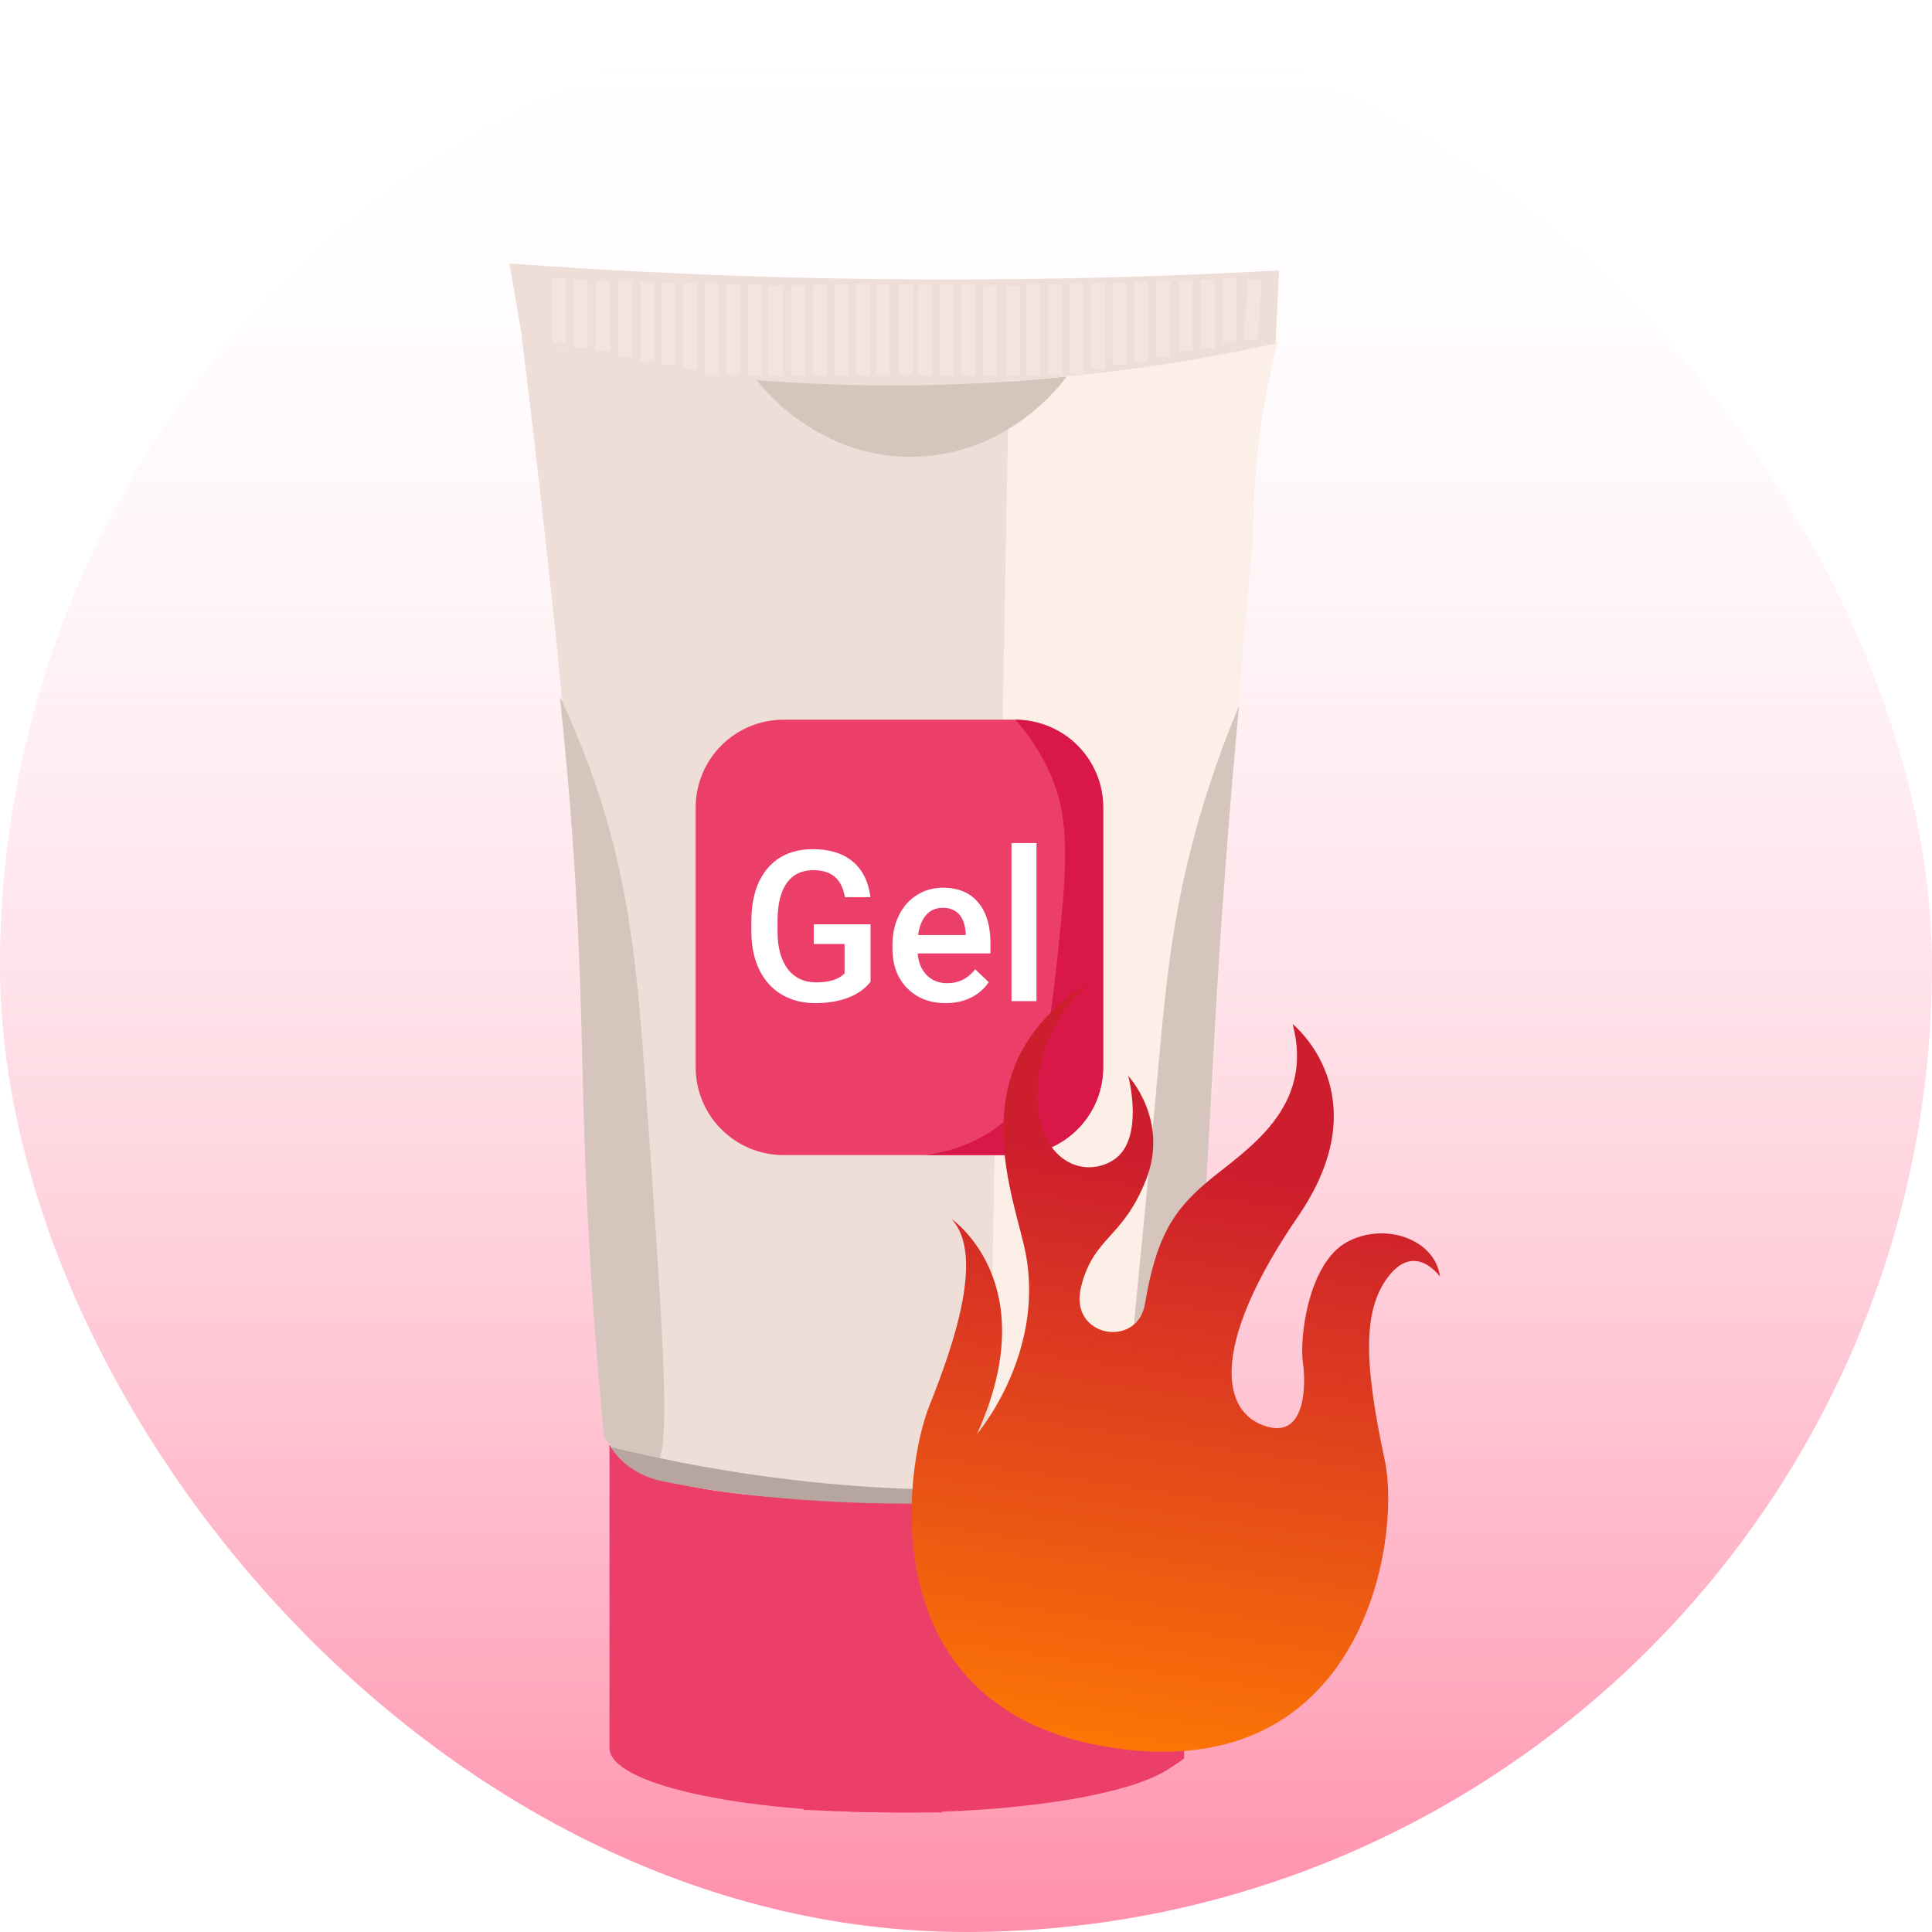 <svg width="110" height="110" viewBox="0 0 110 110" fill="none" xmlns="http://www.w3.org/2000/svg">
<rect width="110" height="110" rx="55" fill="url(#paint0_linear_410_307)"/>
<g filter="url(#filter0_d_410_307)">
<path d="M38.203 83.569L46.348 78.817L54.503 83.439L54.514 92.814L46.369 97.566L38.214 92.943L38.203 83.569Z" fill="#A5A4A4"/>
<path d="M50.387 91.383C53.953 88.519 54.532 84.434 54.64 83.517C54.644 86.642 54.647 89.767 54.651 92.891L46.505 97.644L38.35 93.02C42.478 94.638 47.087 94.035 50.387 91.383Z" fill="#848383"/>
<path d="M47.986 67.705L56.131 62.953L64.286 67.576L64.296 76.951L56.152 81.702L47.996 77.08L47.986 67.705Z" fill="#A5A4A4"/>
<path d="M60.17 75.519C63.736 72.655 64.315 68.57 64.423 67.653C64.426 70.778 64.43 73.902 64.433 77.027L56.288 81.779L48.133 77.156C52.261 78.773 56.869 78.171 60.17 75.519Z" fill="#848383"/>
<path d="M34.701 78.273V95.525C34.701 97.551 42.026 99.194 51.061 99.194C60.096 99.194 67.42 97.551 67.42 95.525V78.273C62.85 78.887 57.66 79.322 51.953 79.364C45.524 79.41 39.725 78.948 34.701 78.273Z" fill="#EB3F6A"/>
<path d="M46.104 79.166C45.988 85.792 45.872 92.419 45.757 99.045C47.477 99.126 49.246 99.177 51.061 99.194C51.931 99.201 52.791 99.201 53.639 99.194C53.738 92.551 53.837 85.907 53.937 79.264C52.591 79.355 51.132 79.397 49.574 79.364C48.349 79.337 47.19 79.266 46.104 79.166Z" fill="#EB3F6A"/>
<path d="M60.976 78.868C60.989 85.385 61.002 91.903 61.015 98.42C61.44 98.35 62.05 98.238 62.777 98.068C63.728 97.845 64.403 97.681 65.201 97.363C65.756 97.142 66.542 96.768 67.42 96.12C67.42 90.171 67.42 84.222 67.42 78.273C66.618 78.383 65.791 78.484 64.942 78.571C63.569 78.712 62.246 78.807 60.976 78.868Z" fill="#EB3F6A"/>
<path d="M29.694 15.065C31.086 15.916 32.242 16.13 33.065 16.156C33.941 16.184 34.516 16.004 36.436 15.958C36.436 15.958 37.21 15.939 38.023 15.958C40.535 16.015 42.902 16.806 43.773 17.048C46.002 17.668 46.807 17.025 51.606 16.552C56.439 16.077 56.797 16.615 62.909 16.354C65.24 16.255 68.613 16.031 72.725 15.462C72.508 16.305 72.2 17.613 71.932 19.229C71.38 22.559 71.351 25.102 71.337 25.872C71.299 27.989 71.207 26.471 69.949 42.827C69.026 54.817 68.565 60.811 68.462 65.036C68.418 66.791 68.366 67.793 68.263 69.796C67.984 75.203 67.835 77.923 67.371 78.719C66.831 79.645 65.229 81.59 51.11 81.495C37.414 81.403 35.518 79.55 34.751 78.322C34.203 77.445 34.235 76.894 33.957 71.481C33.783 68.075 33.469 64.677 33.363 61.269C33.198 56.019 32.99 49.387 32.569 43.025C32.512 42.16 32.319 39.449 32 35.903C31.683 32.373 31.4 29.818 30.983 26.07C30.664 23.196 30.235 19.461 29.694 15.065Z" fill="#EFDDD8"/>
<path d="M57.457 16.949C59.256 16.741 61.074 16.543 62.91 16.354C66.233 16.013 69.506 15.717 72.725 15.462C72.509 16.305 72.2 17.613 71.932 19.229C71.381 22.559 71.351 25.102 71.337 25.872C71.3 27.989 71.207 26.471 69.949 42.827C69.24 52.043 69.188 57.445 68.462 65.037C67.934 70.555 67.995 69.285 67.976 69.284C67.951 69.283 67.889 70.154 67.867 70.49C67.596 74.644 68.189 78.13 66.479 79.81C65.896 80.382 64.735 80.555 62.414 80.9C59.863 81.28 57.73 81.325 56.267 81.297C56.663 59.848 57.06 38.399 57.457 16.949Z" fill="#FCEFE8"/>
<path d="M29 11C29.265 12.521 29.529 14.041 29.794 15.561C35.763 16.87 43.485 17.991 52.499 17.874C60.365 17.773 67.178 16.756 72.626 15.561C72.692 14.173 72.759 12.785 72.824 11.397C64.075 11.879 54.732 12.057 44.865 11.793C39.393 11.647 34.101 11.374 29 11Z" fill="#EFDDD8"/>
<g opacity="0.2">
<path d="M51.97 12.19H51.177V17.346H51.97V12.19Z" fill="white"/>
</g>
<g opacity="0.2">
<path d="M71.84 11.961L71.05 11.905L70.811 15.301L71.602 15.356L71.84 11.961Z" fill="white"/>
</g>
<g opacity="0.2">
<path d="M70.379 11.859H69.586V15.495H70.379V11.859Z" fill="white"/>
</g>
<g opacity="0.2">
<path d="M69.156 11.925H68.363V15.825H69.156V11.925Z" fill="white"/>
</g>
<g opacity="0.2">
<path d="M67.9 11.991H67.107V15.99H67.9V11.991Z" fill="white"/>
</g>
<g opacity="0.2">
<path d="M66.644 11.991H65.851V16.321H66.644V11.991Z" fill="white"/>
</g>
<g opacity="0.2">
<path d="M65.355 12.058H64.562V16.586H65.355V12.058Z" fill="white"/>
</g>
<g opacity="0.2">
<path d="M64.133 12.123H63.339V16.75H64.133V12.123Z" fill="white"/>
</g>
<g opacity="0.2">
<path d="M62.926 12.123H62.133V17.015H62.926V12.123Z" fill="white"/>
</g>
<g opacity="0.2">
<path d="M61.703 12.14H60.91V17.296H61.703V12.14Z" fill="white"/>
</g>
<g opacity="0.2">
<path d="M60.48 12.174H59.687V17.329H60.48V12.174Z" fill="white"/>
</g>
<g opacity="0.2">
<path d="M59.225 12.206H58.431V17.362H59.225V12.206Z" fill="white"/>
</g>
<g opacity="0.2">
<path d="M58.052 12.256H57.258V17.412H58.052V12.256Z" fill="white"/>
</g>
<g opacity="0.2">
<path d="M56.795 12.239H56.002V17.395H56.795V12.239Z" fill="white"/>
</g>
<g opacity="0.2">
<path d="M55.523 12.223H54.73V17.379H55.523V12.223Z" fill="white"/>
</g>
<g opacity="0.2">
<path d="M54.3 12.223H53.507V17.379H54.3V12.223Z" fill="white"/>
</g>
<g opacity="0.2">
<path d="M53.078 12.206H52.284V17.362H53.078V12.206Z" fill="white"/>
</g>
<g opacity="0.2">
<path d="M49.855 17.346H50.648V12.19H49.855V17.346Z" fill="white"/>
</g>
<g opacity="0.2">
<path d="M31.446 15.495H32.239V11.86H31.446V15.495Z" fill="white"/>
</g>
<g opacity="0.2">
<path d="M32.669 15.825H33.462V11.925H32.669V15.825Z" fill="white"/>
</g>
<g opacity="0.2">
<path d="M33.925 15.991H34.718V11.992H33.925V15.991Z" fill="white"/>
</g>
<g opacity="0.2">
<path d="M35.181 16.321H35.974V11.991H35.181V16.321Z" fill="white"/>
</g>
<g opacity="0.2">
<path d="M36.469 16.585H37.263V12.057H36.469V16.585Z" fill="white"/>
</g>
<g opacity="0.2">
<path d="M37.692 16.751H38.486V12.124H37.692V16.751Z" fill="white"/>
</g>
<g opacity="0.2">
<path d="M38.899 17.015H39.692V12.124H38.899V17.015Z" fill="white"/>
</g>
<g opacity="0.2">
<path d="M40.122 17.296H40.915V12.14H40.122V17.296Z" fill="white"/>
</g>
<g opacity="0.2">
<path d="M41.344 17.329H42.138V12.173H41.344V17.329Z" fill="white"/>
</g>
<g opacity="0.2">
<path d="M42.6 17.362H43.393V12.207H42.6V17.362Z" fill="white"/>
</g>
<g opacity="0.2">
<path d="M43.774 17.412H44.567V12.256H43.774V17.412Z" fill="white"/>
</g>
<g opacity="0.2">
<path d="M45.03 17.395H45.823V12.24H45.03V17.395Z" fill="white"/>
</g>
<g opacity="0.2">
<path d="M46.302 17.379H47.096V12.223H46.302V17.379Z" fill="white"/>
</g>
<g opacity="0.2">
<path d="M47.524 17.379H48.318V12.223H47.524V17.379Z" fill="white"/>
</g>
<g opacity="0.2">
<path d="M48.748 17.362H49.541V12.207H48.748V17.362Z" fill="white"/>
</g>
<path d="M33.132 38.564C35.818 45.368 36.256 50.862 36.767 57.997C38.051 75.933 38.22 79.39 36.965 79.744C36.445 79.891 35.65 79.512 34.387 77.827C33.822 71.971 33.545 67.177 33.396 63.88C33.062 56.478 33.196 52.602 32.669 44.777C32.407 40.887 32.095 37.712 31.875 35.655C32.194 36.331 32.645 37.332 33.132 38.564Z" fill="#D6C5BD"/>
<path d="M68.826 40.811C66.715 47.289 66.371 52.058 65.785 58.592C64.34 74.688 63.367 79.751 64.992 80.306C65.443 80.46 66.229 80.313 67.668 78.719C68.117 72.621 68.428 67.653 68.627 64.277C69.075 56.689 69.224 52.726 69.751 45.637C70.052 41.585 70.347 38.288 70.544 36.184C70.093 37.262 69.464 38.852 68.826 40.811Z" fill="#D6C5BD"/>
<path d="M43.08 17.643C43.389 18.052 46.598 22.142 52.102 22.006C57.425 21.874 60.399 17.901 60.728 17.445C57.968 17.723 54.95 17.911 51.705 17.941C48.617 17.969 45.731 17.851 43.08 17.643Z" fill="#D6C5BD"/>
<path d="M34.768 78.391C42.133 80.177 48.311 80.701 52.895 80.801C58.855 80.932 64.878 80.408 64.893 80.603C64.904 80.759 61.135 81.156 60.194 81.255C60.194 81.255 48.295 82.508 37.676 80.329C37.219 80.236 36.131 79.931 35.252 79.007C35.028 78.771 34.87 78.549 34.768 78.391Z" fill="#B7A69F"/>
<path d="M57.811 61.765H44.608C41.848 61.765 39.609 59.526 39.609 56.765V41.977C39.609 39.216 41.848 36.977 44.608 36.977H57.811C60.572 36.977 62.81 39.216 62.81 41.977V56.765C62.81 59.526 60.572 61.765 57.811 61.765Z" fill="#EB3F6A"/>
<path d="M49.565 51.893C49.256 52.296 48.827 52.602 48.278 52.809C47.733 53.013 47.113 53.114 46.418 53.114C45.702 53.114 45.067 52.953 44.514 52.629C43.965 52.306 43.542 51.842 43.243 51.238C42.945 50.635 42.791 49.931 42.78 49.127V48.456C42.78 47.169 43.087 46.164 43.702 45.44C44.32 44.713 45.182 44.349 46.287 44.349C47.236 44.349 47.991 44.584 48.551 45.053C49.111 45.522 49.447 46.198 49.56 47.082H48.103C47.94 46.056 47.345 45.544 46.32 45.544C45.654 45.544 45.149 45.784 44.803 46.264C44.458 46.74 44.28 47.44 44.269 48.364V49.024C44.269 49.944 44.462 50.658 44.847 51.167C45.236 51.676 45.778 51.931 46.473 51.931C47.229 51.931 47.767 51.76 48.087 51.418V49.749H46.331V48.626H49.565V51.893ZM53.85 53.114C52.944 53.114 52.212 52.831 51.651 52.264C51.092 51.696 50.812 50.94 50.812 49.995V49.82C50.812 49.187 50.933 48.622 51.177 48.124C51.421 47.626 51.762 47.238 52.202 46.962C52.646 46.682 53.141 46.542 53.686 46.542C54.548 46.542 55.213 46.818 55.682 47.371C56.155 47.92 56.392 48.698 56.392 49.706V50.284H52.246C52.29 50.807 52.464 51.222 52.77 51.527C53.079 51.829 53.466 51.98 53.931 51.98C54.582 51.98 55.113 51.716 55.524 51.189L56.293 51.92C56.039 52.302 55.699 52.596 55.273 52.804C54.852 53.011 54.377 53.114 53.85 53.114ZM53.675 47.687C53.286 47.687 52.971 47.824 52.731 48.096C52.492 48.369 52.339 48.749 52.273 49.236H54.984V49.133C54.952 48.656 54.824 48.296 54.602 48.053C54.381 47.809 54.072 47.687 53.675 47.687ZM59.013 53H57.59V44H59.013V53Z" fill="white"/>
<path d="M57.811 61.765C56.107 61.765 54.402 61.765 52.697 61.765C53.911 61.591 55.719 61.136 57.258 59.782C59.481 57.827 59.798 54.645 60.431 48.28C60.879 43.785 60.586 41.897 59.837 40.15C59.22 38.716 58.418 37.662 57.812 36.977C58.145 36.977 59.916 37.011 61.347 38.442C62.251 39.346 62.811 40.596 62.811 41.977V56.765C62.81 59.526 60.572 61.765 57.811 61.765Z" fill="#D91848"/>
</g>
<g filter="url(#filter1_d_410_307)">
<path d="M84.984 69.686C84.984 69.686 83.571 67.662 82.027 69.709C80.566 71.647 80.676 74.689 81.844 80.141C82.794 84.576 80.697 98.646 66.413 96.522C52.496 94.452 54.47 80.647 55.91 77.05C57.35 73.453 59.058 68.401 57.173 66.403C57.173 66.403 62.543 70.043 58.622 78.651C58.622 78.651 62.737 73.844 61.282 67.834C60.386 64.13 57.859 57.241 65.161 52.868C65.161 52.868 62.288 54.908 62.074 58.911C61.86 62.913 64.541 64.207 66.375 63.059C68.208 61.911 67.237 58.256 67.237 58.256C67.237 58.256 69.587 60.77 68.254 64.159C66.921 67.548 65.282 67.38 64.553 70.26C63.825 73.141 67.754 73.806 68.188 71.247C68.816 67.542 69.718 65.945 71.877 64.172C74.035 62.4 77.861 60.053 76.598 55.308C76.598 55.308 81.66 59.332 76.904 66.261C72.132 73.213 72.378 77.171 74.881 78.139C77.385 79.108 77.357 75.796 77.183 74.595C76.979 73.195 77.475 68.913 79.706 67.709C81.842 66.556 84.719 67.555 84.984 69.686Z" fill="url(#paint1_linear_410_307)"/>
</g>
<defs>
<filter id="filter0_d_410_307" x="25" y="11" width="51.824" height="96.2" filterUnits="userSpaceOnUse" color-interpolation-filters="sRGB">
<feFlood flood-opacity="0" result="BackgroundImageFix"/>
<feColorMatrix in="SourceAlpha" type="matrix" values="0 0 0 0 0 0 0 0 0 0 0 0 0 0 0 0 0 0 127 0" result="hardAlpha"/>
<feOffset dy="4"/>
<feGaussianBlur stdDeviation="2"/>
<feComposite in2="hardAlpha" operator="out"/>
<feColorMatrix type="matrix" values="0 0 0 0 0 0 0 0 0 0 0 0 0 0 0 0 0 0 0.25 0"/>
<feBlend mode="normal" in2="BackgroundImageFix" result="effect1_dropShadow_410_307"/>
<feBlend mode="normal" in="SourceGraphic" in2="effect1_dropShadow_410_307" result="shape"/>
</filter>
<filter id="filter1_d_410_307" x="48.901" y="52.868" width="36.083" height="49.871" filterUnits="userSpaceOnUse" color-interpolation-filters="sRGB">
<feFlood flood-opacity="0" result="BackgroundImageFix"/>
<feColorMatrix in="SourceAlpha" type="matrix" values="0 0 0 0 0 0 0 0 0 0 0 0 0 0 0 0 0 0 127 0" result="hardAlpha"/>
<feOffset dx="-3" dy="3"/>
<feGaussianBlur stdDeviation="1.5"/>
<feComposite in2="hardAlpha" operator="out"/>
<feColorMatrix type="matrix" values="0 0 0 0 0 0 0 0 0 0 0 0 0 0 0 0 0 0 0.25 0"/>
<feBlend mode="normal" in2="BackgroundImageFix" result="effect1_dropShadow_410_307"/>
<feBlend mode="normal" in="SourceGraphic" in2="effect1_dropShadow_410_307" result="shape"/>
</filter>
<linearGradient id="paint0_linear_410_307" x1="55" y1="0" x2="55" y2="110" gradientUnits="userSpaceOnUse">
<stop stop-color="white" stop-opacity="0"/>
<stop offset="1" stop-color="#FF8FAB"/>
</linearGradient>
<linearGradient id="paint1_linear_410_307" x1="71.709" y1="63.754" x2="66.54" y2="98.671" gradientUnits="userSpaceOnUse">
<stop stop-color="#CD1E2D"/>
<stop offset="1" stop-color="#FF7B03"/>
</linearGradient>
</defs>
</svg>
